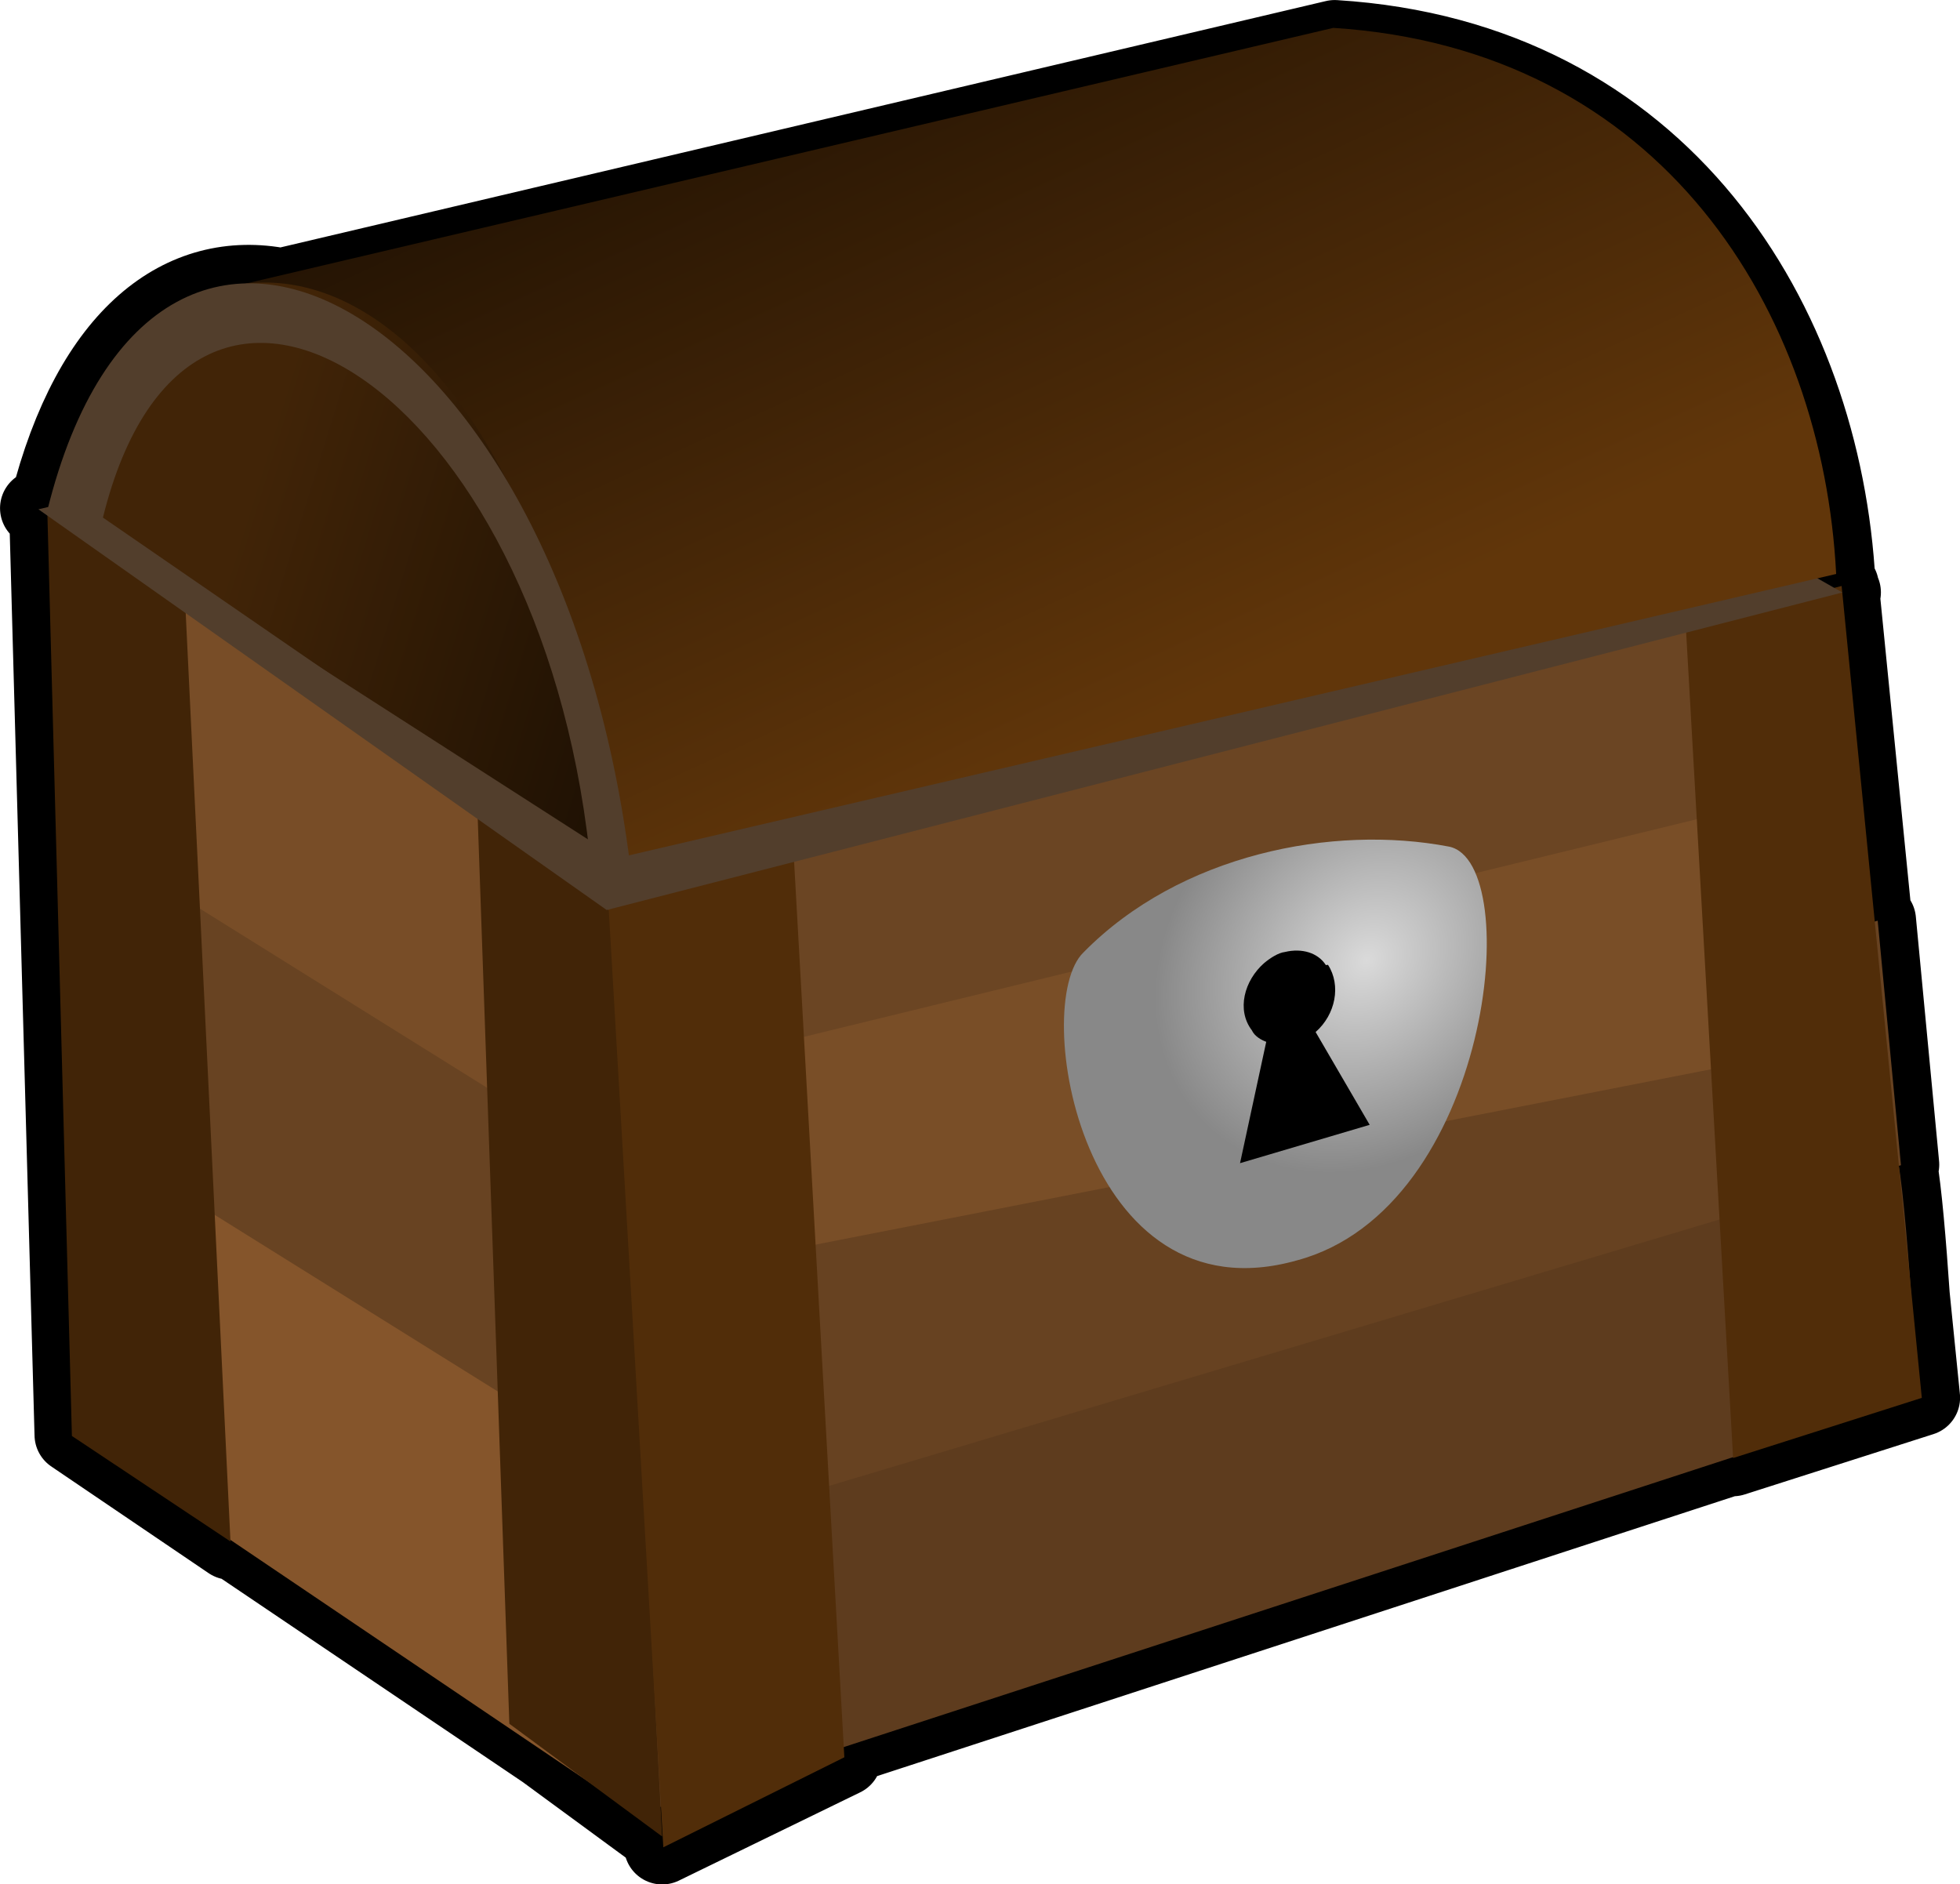 <svg xmlns="http://www.w3.org/2000/svg" viewBox="0 0 163.65 157.33" version="1.0"><defs><linearGradient id="b" y2="219.3" gradientUnits="userSpaceOnUse" x2="2243.8" gradientTransform="matrix(-.592 .127 -.199 -.572 2733.3 1176.6)" y1="139.49" x1="2295"><stop offset="0" stop-color="#61360a"/><stop offset="1" stop-color="#050200"/></linearGradient><linearGradient id="c" y2="272.81" gradientUnits="userSpaceOnUse" x2="2191" gradientTransform="matrix(.005 .593 -.374 .189 1449.6 49.776)" y1="203.93" x1="2152.9"><stop offset="0" stop-color="#412407"/><stop offset="1"/></linearGradient><radialGradient id="a" gradientUnits="userSpaceOnUse" cy="423.85" cx="2442.7" gradientTransform="matrix(.12 .02 0 .114 1046.2 1303.5)" r="82.646"><stop offset="0" stop-color="#dadada"/><stop offset="1" stop-color="#888"/></radialGradient></defs><g fill-rule="evenodd"><path d="M111.44 3.19L23.51 23.91c-8.23-1.63-15.88 3.85-19.52 18.32l-.8.2.77.54 2.11 76.83 13.14 8.91v-.26l26.27 17.73 9.73 7.14-.14-2.47h.02l.2 3.3 15.14-7.37-.05-.91 74.32-24.25v.12l15.77-5.04-.86-8.54c-.29-4.27-.67-8.8-1.05-10.87l.17-.05-1.94-20.41-.31.09-2.73-27.43.11-.03-.11-.06-.06-.48-.54.14-.31-.17.57-.14c-1.16-21.85-14.6-43.86-41.97-45.56z" stroke-linejoin="round" stroke="#000" stroke-linecap="round" stroke-width="6.374" fill="#492f17"/><path d="M5.583 43.844L99.99 22.219l4.098 48.59-52.422 20.567L5.583 43.844z" fill="#492f17"/><path fill="#85552b" d="M5.504 91.221l46.148 31.175 2.511 29.765-46.148-31.175z"/><path fill="#684322" d="M4.79 67.893l45.608 28.45 2.257 26.754-45.61-28.45z"/><path fill="#784d27" d="M4.591 43.394l45.052 28.102 2.219 26.307L6.81 69.702z"/><path d="M54.61 151.032l105.523-34.401s-1.17-20.386-1.942-20.417C157.31 96.18 51.85 128.71 51.85 128.71l2.761 22.323z" fill="#5e3c1e"/><path d="M52.858 128.957l105.863-31.67-1.942-20.416-105.983 28.936 2.062 23.15z" fill="#674221"/><path d="M99.289 23.024l4.772 56.584 46.458-28.77-51.23-27.814z" fill="#1f130a"/><path d="M50.92 107.28l-.516-17.839 103.22-26.525.608 24.134L50.92 107.28z" fill="#794e27"/><path d="M50.934 90.514l-1.289-17.88 103.487-23.37.705 16.17-102.903 25.08z" fill="#6b4523"/><path d="M3.95 42.624l11.55 8.444 3.743 77.634-13.24-8.809-2.054-77.27zM39.87 67.817l11.37 8.464 4.045 77.052-12.757-9.411-2.658-76.105z" fill="#412407"/><path d="M50.818 75.778l15.452-4.441 4.229 75.383-15.115 7.518-4.566-78.46zM140.75 52.185l13.017-3.259 6.694 67.785-15.755 5.024-3.956-69.55z" fill="#512d09"/><path d="M1335 1395.9c5.2-1.6 12.3-1 17.2 3 2.7 2.1 1.9 16.8-8.2 15.1-9.1-1.4-12.4-17-9-18.1z" fill="url(#a)" transform="matrix(-1.81 .198 .198 1.81 2260.96 -2720.22)"/><path d="M107.284 79.484c1.429-.34 2.755.065 3.417 1.092l.181-.02c1.104 1.711.638 4.144-1.034 5.61l4.513 7.749-10.824 3.201 2.187-10.133c-.382-.14-.965-.443-1.205-.967-1.285-1.691-.637-4.144 1.034-5.61.504-.42 1.188-.862 1.731-.922z"/><path d="M101.262 19.504L3.206 42.522l47.45 33.457 103.17-26.51-52.564-29.965zm-2.54 3.576l45.334 24.162-93.171 24.132-37.867-27.912L98.723 23.08z" fill="#523e2c"/><path d="M1387.6 1364.3l-51.4-6.3c-14.9 2.6-20.9 15.4-20.2 27.4l57.2 6.9 14.4-28z" fill="url(#b)" transform="matrix(-1.81 .198 .198 1.81 2260.96 -2720.22)"/><path d="M1373.2 1392.1l22.5-18.2c-1.4-14.1-21.6-16.4-22.5 18.2z" fill="url(#c)" transform="matrix(-1.81 .198 .198 1.81 2260.96 -2720.22)"/><path d="M3.95 42.624c9.146-36.91 43.807-16.525 48.901 31.649L3.95 42.623zm4.644.59L49.216 71.19C44.972 32.45 15.96 13.46 8.594 43.214z" fill="#523e2c"/></g></svg>
